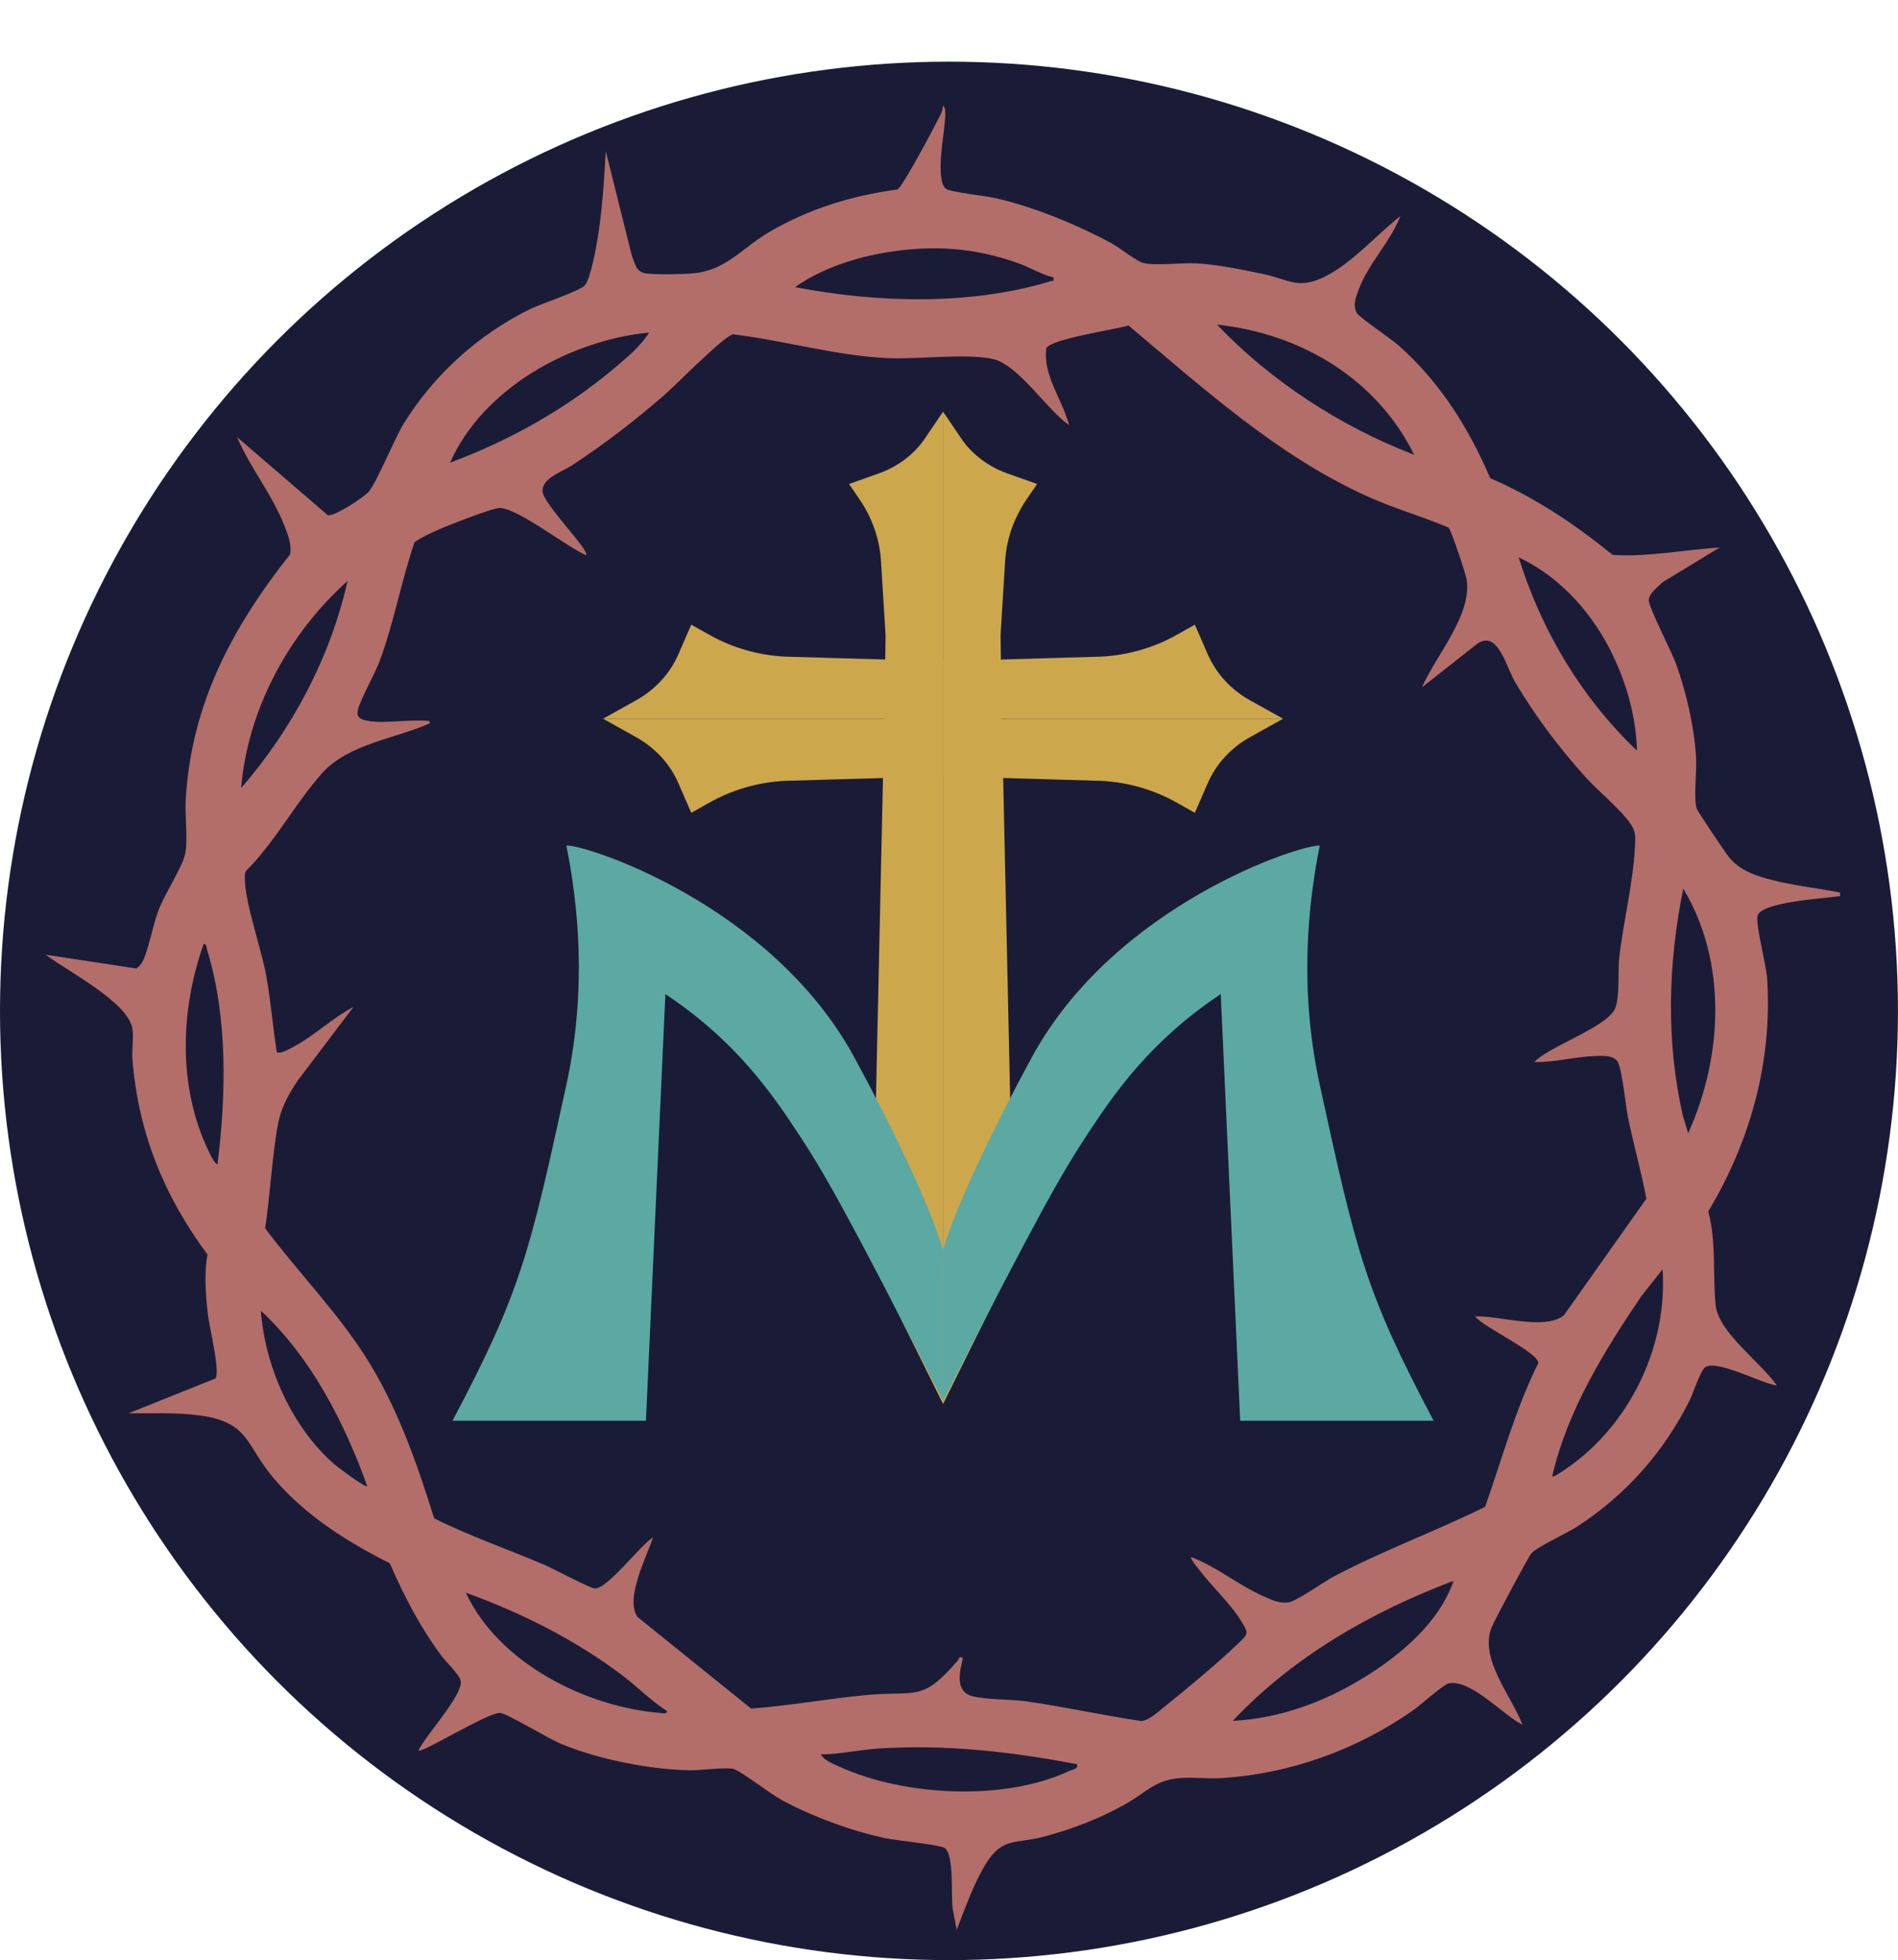 <?xml version="1.0" encoding="UTF-8"?>
<svg id="Layer_2" data-name="Layer 2" xmlns="http://www.w3.org/2000/svg" xmlns:xlink="http://www.w3.org/1999/xlink" viewBox="0 0 452.57 467.26">
  <defs>
    <style>
      .cls-1 {
        fill: none;
      }

      .cls-2 {
        fill: #b36e69;
      }

      .cls-3 {
        fill: #1a1c37;
      }

      .cls-4 {
        clip-path: url(#clippath-1);
      }

      .cls-5 {
        clip-path: url(#clippath-3);
      }

      .cls-6 {
        clip-path: url(#clippath-4);
      }

      .cls-7 {
        clip-path: url(#clippath-2);
      }

      .cls-8 {
        clip-path: url(#clippath-5);
      }

      .cls-9 {
        fill: #cda74c;
      }

      .cls-10 {
        fill: #5ba9a2;
      }

      .cls-11 {
        clip-path: url(#clippath);
      }
    </style>
    <clipPath id="clippath">
      <rect class="cls-1" x="107.9" y="201.57" width="116.97" height="137.11"/>
    </clipPath>
    <clipPath id="clippath-1">
      <rect class="cls-1" x="107.9" y="201.57" width="116.97" height="137.11"/>
    </clipPath>
    <clipPath id="clippath-2">
      <rect class="cls-1" x="224.87" y="201.57" width="116.97" height="137.11"/>
    </clipPath>
    <clipPath id="clippath-3">
      <rect class="cls-1" x="224.87" y="201.57" width="116.97" height="137.11"/>
    </clipPath>
    <clipPath id="clippath-4">
      <rect class="cls-1" x="224.87" y="201.57" width="116.97" height="137.11"/>
    </clipPath>
    <clipPath id="clippath-5">
      <rect class="cls-1" x="107.9" y="201.57" width="116.97" height="137.11"/>
    </clipPath>
  </defs>
  <g id="Layer_1-2" data-name="Layer 1">
    <g>
      <circle class="cls-3" cx="226.28" cy="240.98" r="226.28"/>
      <g>
        <g>
          <path class="cls-9" d="M224.87,157.62l37.66-1.09c6.36-.32,12.53-2.09,17.98-5.15l4.4-2.47,3.07,7.06c2,4.59,5.54,8.45,10.11,10.99l7.87,4.38h-81.09v-13.72Z"/>
          <path class="cls-9" d="M224.87,157.62l-37.66-1.09c-6.36-.32-12.53-2.09-17.98-5.15l-4.4-2.47-3.07,7.06c-2,4.59-5.54,8.45-10.11,10.99l-7.87,4.38h81.09v-13.72Z"/>
        </g>
        <g>
          <path class="cls-9" d="M224.87,185.05l37.66,1.09c6.36.32,12.53,2.09,17.98,5.15l4.4,2.47,3.07-7.06c2-4.59,5.54-8.45,10.11-10.99l7.87-4.38h-81.09v13.72Z"/>
          <path class="cls-9" d="M224.87,185.05l-37.66,1.09c-6.36.32-12.53,2.09-17.98,5.15l-4.4,2.47-3.07-7.06c-2-4.59-5.54-8.45-10.11-10.99l-7.87-4.38h81.09v13.72Z"/>
        </g>
      </g>
      <path class="cls-2" d="M333.91,51.53c-2.41,6.16-7.69,11.37-9.95,17.55-.67,1.82-1.52,3.79-.34,5.67.6.96,8.11,6.04,9.83,7.56,9.95,8.83,16.65,19.56,21.9,31.69,10.68,4.6,20.21,10.99,29.19,18.29,8.55.52,17.02-1.22,25.52-1.78l-13.59,8.26c-1.15,1.13-3.16,2.54-3.33,4.24-.15,1.51,5.44,12.31,6.46,15.12,2.51,6.93,4.38,15.07,4.82,22.45.2,3.36-.61,9.25.12,12.1.17.67,6.81,10.5,7.68,11.59,2.67,3.31,6.45,4.52,10.44,5.54,5.12,1.32,10.86,1.92,16.08,2.96.08,1.18.11.81-.71.93-3.34.49-17.95,1.33-18.95,4.57-.56,1.81,2.08,11.8,2.28,14.93,1.3,19.82-3.95,38.72-14.03,55.59,1.96,7.26,1.01,15.28,1.78,22.46.69,6.42,10.99,13.74,14.57,19.03-3.74-.5-13.73-6.02-16.93-4.46-1.22.59-3.03,6.34-3.82,7.93-6.24,12.44-15.13,22.49-26.77,30.11-2.46,1.61-9.54,4.83-10.99,6.41-.68.74-8.93,16.16-9.53,17.73-2.91,7.57,4.8,16.32,7.39,23.15-4.6-2.26-12.28-10.91-17.61-9.86-1.19.23-6.88,5.32-8.56,6.49-13.48,9.36-29.01,15-45.49,16.09-3.22.21-6.66-.25-9.89-.01-6.13.45-8.05,3.35-13.09,6.19-6.11,3.45-12.7,5.97-19.49,7.78s-9.93-.01-13.98,6.71c-2.8,4.64-4.84,10.46-6.81,15.52l-.93-4.94c-.48-3.12.39-12.84-1.89-14.56-1.07-.81-11.53-1.81-14.1-2.35-8.14-1.72-17.45-5.15-24.76-9.09-2.66-1.43-9.63-6.83-11.41-7.39s-8.01.34-10.63.28c-9.79-.22-21.71-2.61-30.77-6.37-2.75-1.14-12.88-7.25-14.35-7.31-2.98-.13-18.69,9.68-19.5,8.96,1.63-3.49,10.52-13.08,10.11-16.51-.17-1.42-3.56-4.62-4.65-6.1-5.15-6.95-8.82-14.11-12.29-22.02-10.26-5.18-19.89-11.25-27.47-20.02-7-8.1-5.78-13.66-18.12-15.26-5.52-.72-11.12-.41-16.68-.48l20.72-8.3c1.15-1.79-1.54-12.51-1.86-15.5-.49-4.53-.89-9.6-.06-14.04-10.36-13.99-16.5-29.04-17.89-46.53-.18-2.26.3-4.88.03-7.08-.78-6.51-15.7-13.99-20.69-17.86l21.61,3.29c.61-.48,1.18-1.08,1.52-1.78,1.5-3.13,2.36-8.51,3.78-12.21,1.49-3.87,5.41-9.79,6.24-13.03s0-9.21.2-12.96c1.23-22.87,11.03-41.22,24.91-58.77.39-2.4-.47-4.48-1.3-6.64-2.86-7.44-8.23-13.99-11.36-21.3l21.62,18.61c1.58.43,8.38-4.14,9.65-5.45,1.89-1.95,6.28-12.84,8.5-16.42,7.24-11.67,17.77-21.17,30.1-27.25,2.51-1.24,12.08-4.36,13.1-5.71,1.36-1.8,2.51-8.24,2.93-10.7,1.19-6.92,1.62-14.24,2.02-21.25l6.24,25.01c.77,1.86.99,3.85,3.37,4.15,2.56.33,8.63.21,11.3-.03,7.8-.72,11.67-6.08,17.96-9.77,9.55-5.61,19.7-8.73,30.68-10.22,1.38-.81,9.08-15.39,10.31-17.9.32-.65.53-1.33.53-2.06.84.33.53,2.79.48,3.54-.2,3.45-2.33,14,.19,16.22.96.84,9.21,1.69,11.46,2.18,9.1,1.97,19.95,6.44,28.14,10.88,1.82.99,6.01,4.34,7.54,4.68,3.22.72,8.98-.12,12.61.08,5.17.28,10.74,1.46,15.83,2.51,6.27,1.29,8.36,3.9,14.96.58,6.47-3.27,12.18-9.87,17.85-14.35ZM251.18,66.11c-2.88-.66-5.41-2.28-8.22-3.3-10.43-3.79-20.41-4.45-31.37-2.68-7.57,1.22-15.79,3.9-22,8.32,19.49,3.75,41.72,4.42,60.89-1.4.67-.2.83.3.69-.94ZM87.81,171.88c4.31.65,10.08-.48,14.57,0l.09.56c-8.32,3.68-19.43,4.9-25.7,11.91s-11.27,16.47-18.1,23.26c-.3.51-.28,1.06-.29,1.63-.09,5.59,3.92,16.89,5.07,23.19s1.58,12.27,2.54,18.38c.86.58,3.43-.97,4.33-1.46,4.79-2.6,9.08-6.76,13.96-9.31l-13.27,17.52c-2.74,4.18-4.2,6.9-5,11.92-1.23,7.68-1.63,15.62-2.79,23.32,8.27,11.07,18.03,20.72,25.2,32.65,6.81,11.34,11.17,23.92,15.1,36.49,8.47,4.27,17.49,7.33,26.2,11.05,1.98.84,11.06,5.69,12.14,5.69,3.1,0,10.79-10.33,13.86-12.19-1.51,4.62-6.78,14.58-3.7,18.98l27.08,21.83c9.09-.67,18.1-2.32,27.16-3.2,12.35-1.19,13.44,1.86,22.19-8.34.29-.34-.02-.89,1.08-.59.37.43-2.97,7.82,2.34,9.18,3.4.87,9.06.69,12.87,1.23,9.15,1.3,18.2,3.33,27.34,4.68,1.89-.03,4.5-2.55,6.09-3.82,5.22-4.18,11.92-9.74,16.71-14.32,2.9-2.77,3-2.61.85-6.03-2.54-4.02-6.82-7.96-9.77-11.86-.35-.47-2.26-2.69-1.9-3.04,6.1,2.31,11.26,6.73,17.22,9.33,1.97.86,3.79,1.81,6.02,1.45,1.88-.3,8.43-4.94,10.76-6.17,11.74-6.2,24.2-10.74,36.06-16.59,4.06-11.52,7.24-23.33,12.7-34.31-.23-2.63-13.07-8.48-15.07-11.07,5.63-.3,16.5,3.41,21.14-.26l19.69-27.83c-1.23-6.52-3.07-12.88-4.4-19.39-.53-2.61-1.45-12.05-2.56-13.42-1.2-1.48-3.69-1.23-5.44-1.18-4.63.14-9.61,1.56-14.32,1.42,3.49-3.77,17.53-8.34,19.31-12.89,1.09-2.78.57-8.66.91-11.78.94-8.52,3.32-17.95,3.75-26.33.11-2.17.34-3.81-.93-5.64-2.67-3.85-7.83-7.91-11.05-11.51-6.2-6.93-11.84-14.4-16.59-22.43-2.07-3.51-4.18-12.8-9.18-9l-13.01,10.26c3.24-7.54,12.15-17.4,10.6-25.87-.26-1.44-3.61-11.53-4.26-12.2-6.35-2.71-13.06-4.59-19.35-7.44-21.5-9.72-39.12-25.78-56.98-40.75-2.99.94-18.53,3.22-19.57,5.4-.95,6.38,3.86,12.32,5.4,18.34-5.34-3.65-12.08-14.48-18.3-15.78-6.57-1.36-17.92.18-25.2-.19-12.37-.62-24.36-4.18-36.61-5.66-2.09.31-13.66,12.08-16.25,14.34-7.21,6.29-14.16,11.6-22.14,16.88-2.32,1.53-7.17,3.04-7.05,6.14s11.33,14.12,10.38,15.29c-4.58-1.99-16.11-11.07-20.49-11.26-1.73-.07-12.98,4.36-15.22,5.4-1.77.82-3.62,1.63-5.2,2.79-3.16,9.33-4.89,19.1-8.32,28.35-1.13,3.05-4.74,9.41-5.21,11.74-.36,1.76.89,2.23,2.5,2.47ZM337.2,108.41c-8.97-18.16-27.09-28.93-47.01-31.02,12.88,13.53,29.58,24.34,47.01,31.02ZM154.8,79.27c-18.82,1.83-39.64,13.27-47.48,31.02,14.13-5.24,27.7-12.84,39.24-22.58,2.98-2.52,6.14-5.13,8.24-8.45ZM390.32,178.93c-.2-9.54-3.56-19.76-8.55-27.88-4.74-7.71-11.41-14.32-19.65-18.18,5.39,17.41,15.02,33.52,28.2,46.07ZM57.5,187.86c12.21-14.07,21.25-31.13,25.38-49.36-13.94,12.42-23.83,30.57-25.38,49.36ZM402.54,270.13c8.27-18.24,9.36-40.76-1.17-58.29-3.63,17.83-4.17,36.33-.09,54.16l1.26,4.14ZM51.85,277.65c2.07-16.49,2.48-34.9-2.39-50.97-.16-.54-.17-1.75-.89-1.68-5.59,15.74-6.2,34.09,1.16,49.37.48,1.01,1.21,2.65,2.13,3.27ZM370.11,351.93c.42.41,4.44-2.58,5.13-3.09,14.08-10.61,22.38-28.62,21.19-46.26l-5.08,6.43c-8.93,13.25-17.58,27.13-21.24,42.92ZM87.58,354.28c-5.53-15.31-13.35-30.63-25.38-41.83.97,13.34,7.43,27.87,17.61,36.68.76.66,7.33,5.59,7.77,5.15ZM293.95,410.22c11-.52,21.68-4.45,30.99-10.14,8.86-5.42,18.19-13.17,21.66-23.23-19.57,7.36-38.26,18.09-52.65,33.37ZM159.03,407.88c-3.84-2.45-7.16-5.9-10.85-8.66-11.26-8.44-23.88-14.76-37.1-19.55,7.74,16.7,28.51,27.22,46.31,28.67.51.04,1.75.34,1.63-.46ZM256.82,420.57c-15.64-3.01-31.34-4.77-47.24-3.76-4.62.29-9.22,1.38-13.87,1.41.83,1.45,2.88,2.21,4.38,2.9,15.43,7.06,39.3,8.33,54.83,1.07.85-.4,2.23-.43,1.9-1.61Z"/>
      <g>
        <path class="cls-9" d="M241.72,300.72l-2.94-134.46-.2-14.84,1.09-17.68c.32-5.21,2.09-10.28,5.15-14.75l2.47-3.61-7.06-2.51c-4.59-1.64-8.45-4.55-10.99-8.29l-4.38-6.46v236.59l16.85-33.98Z"/>
        <path class="cls-9" d="M208.02,300.72l2.94-134.46.2-14.84-1.09-17.68c-.32-5.21-2.09-10.28-5.15-14.75l-2.47-3.61,7.06-2.51c4.59-1.64,8.45-4.55,10.99-8.29l4.38-6.46v236.59l-16.85-33.98Z"/>
      </g>
      <g>
        <g id="_Mirror_Repeat_" data-name="&amp;lt;Mirror Repeat&amp;gt;">
          <g class="cls-11">
            <g>
              <g id="_Mirror_Repeat_-2" data-name="&amp;lt;Mirror Repeat&amp;gt;">
                <g class="cls-4">
                  <path class="cls-10" d="M224.87,298.01c-2.77-9.86-11.92-28.98-21.19-46.01-19.92-36.59-64.55-50.85-68.63-50.42,2.77,13.79,5,34.09,0,57.02-8.76,40.15-10.85,49.28-27.15,80.08h46.12l4.64-101.7c16.96,11.26,25.54,23.95,31.62,33.15,6.08,9.19,11.42,18.43,34.58,63.8"/>
                </g>
              </g>
              <g id="_Mirror_Repeat_-3" data-name="&amp;lt;Mirror Repeat&amp;gt;">
                <g class="cls-7">
                  <path class="cls-10" d="M224.87,298.01c2.77-9.86,11.92-28.98,21.19-46.01,19.92-36.59,64.55-50.85,68.63-50.42-2.77,13.79-5,34.09,0,57.02,8.76,40.15,10.85,49.28,27.15,80.08h-46.12l-4.64-101.7c-16.96,11.26-25.54,23.95-31.62,33.15-6.08,9.19-11.42,18.43-34.58,63.8"/>
                </g>
              </g>
            </g>
          </g>
        </g>
        <g id="_Mirror_Repeat_-4" data-name="&amp;lt;Mirror Repeat&amp;gt;">
          <g class="cls-5">
            <g>
              <g id="_Mirror_Repeat_-5" data-name="&amp;lt;Mirror Repeat&amp;gt;">
                <g class="cls-6">
                  <path class="cls-10" d="M224.87,298.01c2.77-9.86,11.92-28.98,21.19-46.01,19.92-36.59,64.55-50.85,68.63-50.42-2.77,13.79-5,34.09,0,57.02,8.76,40.15,10.85,49.28,27.15,80.08h-46.12l-4.64-101.7c-16.96,11.26-25.54,23.95-31.62,33.15-6.08,9.19-11.42,18.43-34.58,63.8"/>
                </g>
              </g>
              <g id="_Mirror_Repeat_-6" data-name="&amp;lt;Mirror Repeat&amp;gt;">
                <g class="cls-8">
                  <path class="cls-10" d="M224.87,298.01c-2.77-9.86-11.92-28.98-21.19-46.01-19.92-36.59-64.55-50.85-68.63-50.42,2.77,13.79,5,34.09,0,57.02-8.76,40.15-10.85,49.28-27.15,80.08h46.12l4.64-101.7c16.96,11.26,25.54,23.95,31.62,33.15,6.08,9.19,11.42,18.43,34.58,63.8"/>
                </g>
              </g>
            </g>
          </g>
        </g>
      </g>
    </g>
  </g>
</svg>